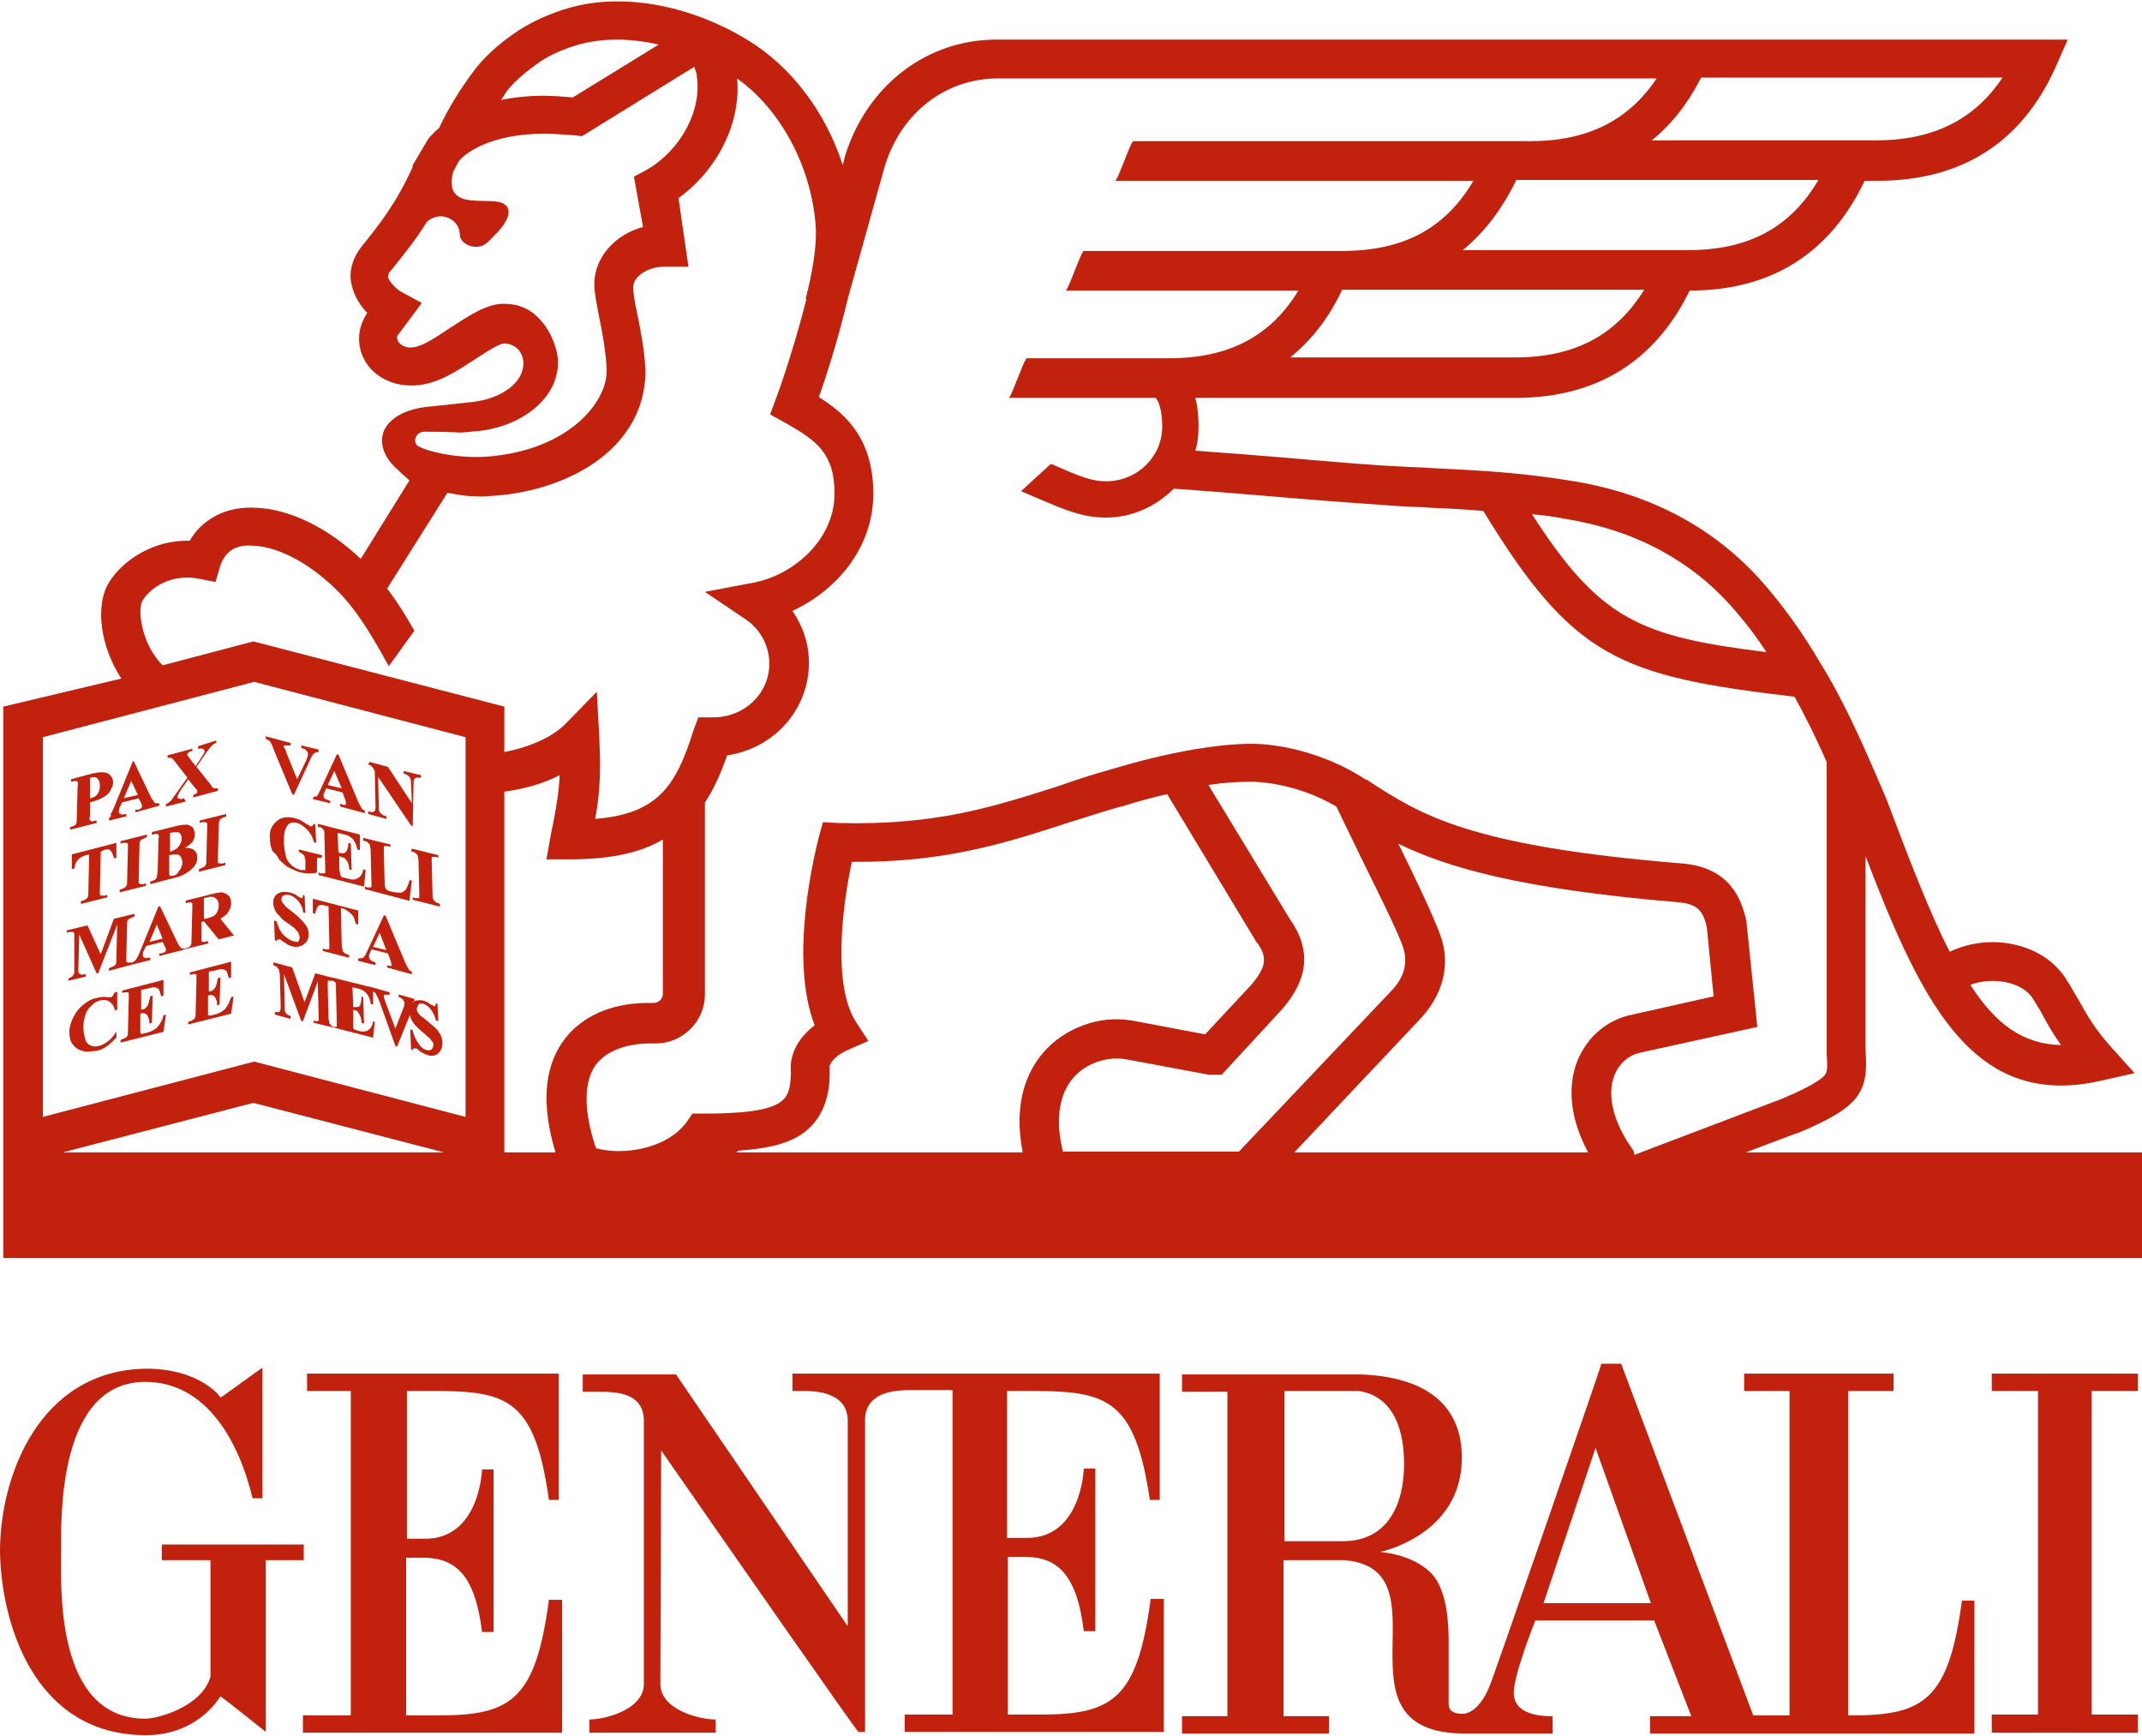 <?xml version="1.0" encoding="utf-8"?>
<!-- Generator: Adobe Illustrator 27.7.0, SVG Export Plug-In . SVG Version: 6.00 Build 0)  -->
<svg version="1.1" id="Ebene_1" xmlns="http://www.w3.org/2000/svg" xmlns:xlink="http://www.w3.org/1999/xlink" x="0px" y="0px"
	 viewBox="0 0 259.5 210.3" style="enable-background:new 0 0 259.5 210.3;" xml:space="preserve">
<style type="text/css">
	.st0{fill:#C1210D;}
</style>
<g>
	<g>
		<g>
			<g>
				<path class="st0" d="M49.3,186.4l0-17.9c11.2,0,15.3-0.6,17.2,13.2h1.2v-15.3l-30.5,0v2.1h5.3v39.3h-5.8v2.1h31.4v-16.1h-1.6
					c-1.6,12.1-4.6,14-13.3,14h-4v-19.1c0.1,0,1.5,0,2.3,0c3.9,0.1,6.1,2.4,6.9,9h1.4l0-19.7c0,0-1.4,0-1.4,0c0,0.1-0.3,8.5-7,8.4
					H49.3z"/>
				<path class="st0" d="M36.8,187.1H19.6v1.9h5.9v14.1c-1,3.6-6.3,5.1-7.9,5.1c-11,0-10.2-16.1-10.2-20.4c0-3.9-0.4-20.4,10.2-20.4
					c7.5,0,11.4,7.4,13,14.1h1.2c0-2.8,0-15.8,0-15.8c0-0.1-5.1,3.7-5.1,3.6c0.1,0-2.4-3.5-9-3.5C4.7,166,0,178.9,0,187.9
					c0.1,8.3,3.9,22.3,17.7,22.3c4.3,0,7.4-2.2,9-4.7c0-0.1,5.5,4.3,5.5,4.3v-20.8h4.6V187.1z"/>
				<path class="st0" d="M237.7,193.8c-1.6,12.1-4.6,14-13.3,14h-0.5v-39.3h5.5v-2.1h-18.1v2.1h5.5l0,0v39.3h-4.4l-16-42.6h-2.4
					c0.1,0-13.3,38.6-13.4,38.7c0-0.1-1,3.3-3.2,3.7c-2,0.1-1.9-1-1.9-1.3v-7.4c0-1.9-0.1-6.4-2.2-8.4c-2.3-2.3-6.2-2.5-6.1-2.5
					c0,0,9.9-2,9.9-11.4c0-6.6-4.6-9.8-12.2-10.1h-21.7v2.1h5.5v39.3c0,0-5.4,0-5.5,0v2.1h17.8v-2.1c-0.1,0-5.5,0-5.5,0v-18.9
					c0,0,7,0,7.4,0c12.8,1.1-2.2,21,14.6,21h10.6v-2.1c-0.6,0-4.5,0.1-4.7-2.6c-0.2-2,2.6-9,2.6-9h14.4c0,0,4.5,11.6,4.5,11.6h-5
					v2.1h39.3v-16.1H237.7z M162.7,186.7h-7.1v-18.2h9c5.3,0.8,5.5,6.9,5.5,8.9C170.1,182.1,168.2,186.7,162.7,186.7z M187,194.2
					l6.3-18.8l6.7,18.8H187z"/>
				<path class="st0" d="M122,168.5c11.2,0,15.3-0.5,17.3,13.2h1.2v-15.3H96v2.1h1.2c1.6,0,5.3,0.1,5.5,3.4h0v25.1l-20.8-30.5H70.6
					v2.1h1.9c2.2,0,5.4,0.1,5.5,3.4V204c0,3.1-4.7,4.3-6.6,4.3h0v1.6h15.3v-1.6c-2,0-6.7-1.2-6.7-4.3l0.1-28.3
					c8.2,11.8,23.8,34.2,23.9,34.1h0.8v-38c0.2-3.3,3.9-3.4,5.5-3.4h5.1v39.3h-5.8v2.1h31.4v-16.1h-1.6c-1.6,12.1-4.6,14-13.3,14h-4
					v-19.1c0.1,0,1.5,0,2.3,0c3.9,0.1,6.1,2.4,6.9,9h1.4l0-19.7c0,0-1.4,0-1.4,0c0,0.1-0.3,8.5-7,8.4H122V168.5z"/>
				<polygon class="st0" points="259,168.5 259,166.4 241.3,166.4 241.3,168.5 246.9,168.5 246.9,207.7 241.3,207.7 241.3,209.9 
					259,209.9 259,207.7 253.4,207.7 253.4,168.5 				"/>
			</g>
		</g>
		<path class="st0" d="M211.5,139.6l6.1-2.3l0.1,0c7.7-3.2,8.7-5,8.3-10.2v-23.4c6.2,16.2,11.8,27.8,23.7,27.8
			c1.5,0,3.2-0.2,4.9-0.6l4-0.9l-2.7-3c-2-2.2-3-3.9-4.1-5.9c-0.5-0.8-0.9-1.6-1.5-2.5c-2.7-4.3-9.1-5.7-14.1-3.3
			c-2.4-4.7-4.8-10.9-7.7-18.6l-0.6-1.4c-2.2-5.1-4.5-10.4-7.5-15.2c-2-3.4-4.1-6.3-6.3-8.9c-5.9-7-13.8-11.3-23.4-12.9
			c-6.7-1.1-11.4-1.3-17.3-1.6c-1.2-0.1-2.5-0.1-3.9-0.2c-2.7-0.1-8.6-0.6-14.3-1.1c-3.7-0.3-7.5-0.6-10.4-0.8
			c0.3-0.9,0.4-1.9,0.4-2.9c0-1.3-0.1-2.5-0.4-3.5h38.8c9.8,0,16.9-4.4,21.1-13c9.9,0,17-4.5,21.2-13.3h1.6
			c10.1,0,17.4-4.6,21.5-13.7l1.5-3.4H120.7c-8.4,0-15.6,5.5-18.3,14l-0.3,1.2c-2.1-6.5-6.3-12-11.6-15.2
			c-7.1-4.3-15.3-5.7-21.7-3.8c-2.1,0.6-4.3,1.6-6,2.7c-1.5,1-3.6,2.6-5.1,4.5c-1.7,2.2-3.4,4.9-4.5,7.3l0,0
			c-0.7,0.6-1.3,1.2-1.6,1.8L50,20L50,20.2c-1.9,4.3-4.2,7.2-5.9,9.3c-1.7,2-1.8,3.8-1.5,5c0.3,1.4,1.1,2.6,1.9,3.4l-0.2,0.3
			c-0.5,0.9-0.8,1.8-0.8,2.8c0,3.3,2.8,5.7,6.3,5.7c2.6,0,4.7-1.2,7-2.7c1-0.6,3.5-2.4,4.3-2.4c0.5,0,0.7,0.1,1.1,0.3
			c0.7,0.3,1.2,1.2,1.2,2c0.1,2.4-2.6,4.4-6.2,4.8l-4.6,0.5c-5.2,0.3-6.1,2.9-6.2,3.3c-0.5,1.9,0.7,3.5,1.9,4.5l0.4,0.4
			c0.5,0.4,0.9,0.8,0.9,0.8l-5.9,9.5c-4-3.8-8.7-6.1-12.9-6.2c-2.6-0.1-4.8,0.7-6.5,2.3c-0.5,0.5-1,1.1-1.3,1.7
			c-4.4-0.1-8,2.3-9.7,4.9c-1.9,2.9-1.1,8,1.4,11.8L0.4,85.6l0,66.8h259.1v-12.8H211.5z M246.3,121c0.5,0.8,1,1.6,1.4,2.4
			c0.6,1.1,1.2,2.1,2,3.2c-4.6-0.1-7.9-2.5-11-7.3C241.4,118.3,245,118.9,246.3,121z M189.9,62.9c8.4,1.4,15.4,5.2,20.5,11.3
			c1.3,1.5,2.5,3.1,3.6,4.8c-15.2-1.9-20.1-3.8-28.4-16.7C187,62.4,188.4,62.6,189.9,62.9z M183.5,43.3h-27.2
			c2.6-2.1,4.7-4.8,6.3-8.2h36.6C195.7,40.7,190.7,43.3,183.5,43.3z M204.5,30.3h-27.3c2.6-2.1,4.8-5,6.5-8.5h36.6
			C216.9,27.6,211.8,30.3,204.5,30.3z M206.1,9.4h36.5c-3.4,5.1-8.4,7.6-15.3,7.6h-27.2C202.5,15.1,204.5,12.5,206.1,9.4z
			 M61.5,10.9c0.9-1.1,2.3-2.3,3.9-3.4c1.3-0.9,3-1.6,4.7-2.1c2.9-0.8,6.2-0.8,9.7,0l-10.4,6.4c-1.2-0.1-2.4-0.2-3.5-0.2
			c-1.9,0-3.7,0.2-5.2,0.5C61,11.7,61.2,11.3,61.5,10.9z M50.3,53.2c0.1-0.4,0.4-1,1.4-0.9c0.1,0,0.3,0,0.4,0l0.2,0
			c0.1,0,1.5,0,3.6,0.1l2.2-0.2c5.1-0.6,9.5-3.9,9.5-8.3c0-1.5-0.8-3.7-2.1-5.1c-1.2-1.4-2.7-2-4.5-2c-2.1,0-4.3,1.5-6.9,3.2
			c-1.8,1.2-3.2,2.1-4.4,2.1c-0.9,0-1.6-0.6-1.6-1.2c0-0.1,0-0.2,0.1-0.3l2.9-3.9l-2.4-1.3c-0.6-0.3-1.5-1.2-1.7-1.8
			c0-0.3,0.1-0.6,0.5-1c1.2-1.5,2.7-3.3,4.2-5.7c0.4-0.4,1-0.7,1.8-0.7c1.2,0.1,2.2,1,2.2,2.2c0,0.8,0.9,1.5,2,1.5
			c1.1,0,1.6-0.8,2.3-1.5c0,0,2.6-2.4,1.2-3.6c-1.5-1.3-7.6,1.2-6.3-4l0.7-1.3c0.7-0.9,3.8-3.3,10.3-3.3c1.2,0,2.5,0.1,3.8,0.2
			l0.8,0.1l13.6-8.4c0.2,0.5,0.3,0.9,0.3,0.9c0,0,0,0,0,0l0,0.1c0.7,4.2-1.9,9.1-6.1,11.5l-1.5,0.8l1.1,6.1
			c-3.4,0.9-5.9,3.7-5.9,6.9c0,1.1,0.3,2.5,0.6,4.1c0.4,1.9,0.8,4.1,0.9,6.3l0,0c0.1,3.9-4.6,9.7-14.3,10.5
			c-3.7,0.3-7.4-0.6-8.4-1.2C50.6,54.1,50.2,53.7,50.3,53.2z M17.3,72.7c1.1-1.7,3.6-3.2,6.8-2.6l2,0.4l0.6-2
			c0.2-0.6,0.5-1.1,0.9-1.5c0.7-0.7,1.7-1,3-0.9c3.3,0.1,7.4,2.4,10.8,6c2.4,2.6,4.2,5.9,5.7,8.6l3.1-4.3c-1.1-1.9-1.8-3.1-3.3-5.1
			l7.3-11.6c1.2,0.2,2.1,0.4,3,0.4c0.4,0,1.3,0.1,1.9,0c9.3-0.4,18.9-5.5,19.1-14.9l0-0.2c-0.1-2.6-0.6-5-1-7
			c-0.3-1.3-0.5-2.6-0.5-3.2c0-1.2,1.6-2.5,3.9-2.5h2.8L82.2,24c4.7-3.4,7.6-9.1,7.1-14.5c5.2,3.7,8.9,10.5,9.5,17.6
			c0.2,2-0.2,4.9-0.9,7.9l-0.3,1.2l0.1,0c-1.2,4.8-2.8,9.7-3.7,12.1l-0.7,1.9l1.8,1c3.7,2.1,6,3.6,6,8.6c0,5.6-5,9.9-9.9,10.8
			l-5.8,1.1l4.9,3.3c1.8,1.2,2.9,3.2,2.9,5.4c0,3.6-3,6.5-6.8,6.5h-1.8L84,88.5c-2.1,6.8-4.4,10.1-11.9,10.7c0.4-2.1,0.6-4.1,0.6-7
			c0-0.6-0.1-2.4-0.1-3l-0.3-5.4l-3.8,3.9c-1.6,1.6-4.3,2.8-7.4,3.4v-5.5l-30.4-7.9l-11,2.9C17.1,78,16.6,73.7,17.3,72.7z
			 M7.6,139.6l23.1-6l23.1,6H7.6z M56.4,135.3l-25.6-6.7l-25.6,6.7v-46l25.6-6.7l25.6,6.7V135.3z M68.1,126.3
			c-2.2,3.2-2.5,7.7-0.8,13.3h-6.2V95.9c2.2-0.3,4.6-0.9,6.7-2c-0.1,2.2-0.4,3.8-0.8,5.9c-0.1,0.5-0.2,0.9-0.3,1.5l-0.5,2.8h2.8
			c5,0,8.6-0.8,11.3-2.4v18.7c0,0.6-0.5,1.1-1.1,1.1h-0.8C74,121.5,70.2,123.2,68.1,126.3z M126.4,127.5c-1.9,2.2-3.7,6-2.5,12.1
			H89.2l0.2-0.2c4.1-0.3,7-1,8.9-3c2.1-2.2,2.3-5.2,2.2-7.3c0.1-0.2,0.4-1.1,2.2-1.9l2.5-1.1l-1.5-2.3c-2.9-4.5-1.6-14.3-0.5-19.4
			c11.4,0.1,18.7-2.3,26.4-4.8c2-0.6,4-1.3,6.2-1.9l0.1,0c0,0,2.4-0.8,5.5-1.5l10.8,17.9l0.1,0.1c1.3,1.8,1.1,3-0.8,5.2l-5.5,5.9
			l-9-1.7l-0.1,0C133.2,123,129,124.5,126.4,127.5z M128.8,139.6c-1-3.9-0.5-7,1.2-9c1.7-2,4.4-2.6,6.3-2.3l10.2,1.9l0.2,0h1.3
			l7.1-7.7l0.1-0.1c2.1-2.4,4.5-6.2,1.1-11l-9.9-16.3c1.8-0.3,3.6-0.4,5.2-0.4c0,0,5-0.1,10.3,3c0.7,1.5,1.7,3.5,2.8,5.8
			c2,4.1,4.6,9.2,5.3,11.3c0.6,1.9,0.1,3.7-1.6,5.4l-18.3,19.3H128.8z M192.4,139.6h-35.6l15.1-16c2.9-3,3.9-6.7,2.6-10.3
			c-0.8-2.2-2.9-6.7-5.1-11.1c5.9,2.9,14.9,5.5,33.9,7.1c2.4,0.2,3.1,1.1,3.5,3.2l0.8,8.2l-9.8,2.2c-3.1,0.6-5.5,2.7-6.7,5.6
			C189.8,131.8,190.3,135.7,192.4,139.6z M197.9,139.4c-2.4-3.3-3.3-6.7-2.3-9.2c0.6-1.4,1.7-2.4,3.2-2.7l14.1-3.1l-1.3-12.5l0-0.2
			c-0.6-2.8-2-6.6-7.8-7.1c-25.8-2.1-31.7-5.9-38-10l0,0c0-0.1,0-0.1-0.1-0.1l-0.1,0l-0.2-0.1c-6.8-4.4-13.5-4.3-13.7-4.3
			c-7.2,0-16.4,2.9-17.1,3.1c-2.2,0.6-4.3,1.3-6.3,2c-8.1,2.6-15,4.8-26.7,4.5l-1.9-0.1l-0.5,1.8c-0.4,1.6-3.7,14.6-0.5,22.8
			c-2.9,2.2-2.9,4.7-2.9,5c0.1,2.7-0.4,3.5-0.9,4c-1.4,1.5-5.8,1.7-9.8,1.7h-1.2l-0.7,1c-2.4,3.3-7.7,4.1-11,3.2
			c-1.5-4.5-1.5-7.9-0.1-10c1.7-2.4,5.2-2.7,6.6-2.7h0.8c3.2,0,5.9-2.7,5.9-5.9V97.2c1.1-1.6,1.9-3.5,2.7-5.7
			c5.6-0.8,9.9-5.5,9.9-11.2c0-2.3-0.7-4.4-2-6.3c5.2-2.4,9.8-7.5,9.8-14.2c0-6.7-3.4-9.7-6.6-11.7c0.9-2.5,2.4-7.2,3.5-11.9
			l4.5-16.1c2-6.5,7.4-10.6,13.7-10.6h79.8c-3.4,5.1-8.4,7.6-15.3,7.6h-45.6v0c-0.8,0-1.7,0-2.5,0c-0.2,0-1,2.2-1.1,2.4
			c-0.1,0.2-0.9,2.4-1.1,2.4c1.6,0,3.1,0,4.7,0v0h38.7c-3.4,5.8-8.5,8.5-15.9,8.5h-28.5v0c-0.9,0-1.9,0-2.8,0c-0.2,0-1,2.2-1.1,2.4
			c-0.1,0.2-0.9,2.4-1.1,2.4c1.7,0,3.3,0,5,0v0h23.2c-3.4,5.6-8.5,8.2-15.7,8.2h-14.7v0c-0.8,0-1.6,0-2.5,0c-0.2,0-1,2.2-1.1,2.4
			c-0.1,0.2-0.9,2.4-1.1,2.4c1.6,0,3.1,0,4.7,0v0h13.1c0,0,0.8,0.7,0.8,3.5c0,3.6-3,6.6-6.8,6.6c-1.7,0-3-0.5-6.4-2l-0.3-0.1
			l-3.6,3.3l2.1,0.9c3.5,1.5,5.5,2.3,8.2,2.3c3.2,0,6.1-1.4,8.2-3.5c3,0.2,7.9,0.6,12.7,1c5.7,0.5,11.6,0.9,14.4,1.1
			c1.4,0.1,2.7,0.1,3.9,0.2c2.3,0.1,4.4,0.2,6.5,0.4c10.9,17.8,16.4,20,37.7,22.5c1.4,2.5,2.7,5.2,3.9,7.9v35.1l0,0.2
			c0.1,1.7,0.1,2.2-0.2,2.6c-0.7,0.9-3.3,2.1-5.2,2.9l-17.9,6.8L197.9,139.4z"/>
	</g>
	<g>
		<path class="st0" d="M11.7,99.7l0-0.3l-0.1,0c-0.3,0.1-0.4,0.1-0.5,0.1c-0.1,0-0.1-0.1-0.2-0.1c0,0-0.1-0.2,0-0.6l0-1.6
			c0.6-0.2,1.1-0.3,1.4-0.5c0.4-0.2,0.8-0.5,1-0.8c0.2-0.4,0.4-0.7,0.4-1.1c0-0.5-0.2-0.8-0.6-1.1c-0.4-0.2-1-0.2-1.9,0l-2.6,0.7
			l0,0l0,0.3l0.1,0c0.3-0.1,0.4-0.1,0.5-0.1c0.1,0,0.1,0.1,0.2,0.1c0,0,0.1,0.2,0,0.6l-0.1,3.9c0,0.4,0,0.5-0.1,0.6
			c0,0.1-0.1,0.2-0.2,0.2c-0.1,0.1-0.3,0.1-0.5,0.2l0,0l0,0.3L11.7,99.7L11.7,99.7z M10.9,96.7l0-2.5l0.1,0c0.4-0.1,0.6-0.1,0.8,0.1
			c0.2,0.2,0.3,0.4,0.3,0.9c0,0.4-0.1,0.8-0.3,1c-0.2,0.3-0.5,0.4-0.8,0.5C11,96.7,11,96.7,10.9,96.7z"/>
		<path class="st0" d="M13.2,99.1L13.2,99.1l0,0.3l2.1-0.5l0-0.3l-0.1,0c-0.3,0.1-0.5,0.1-0.6,0c-0.1,0-0.2-0.1-0.2-0.3
			c0-0.1,0-0.3,0.1-0.5l0.3-0.6l2-0.5l0.3,0.6c0.1,0.2,0.1,0.3,0.1,0.3c0,0,0,0.1,0,0.1c0,0.1,0,0.1-0.1,0.2
			c-0.1,0.1-0.2,0.2-0.5,0.2l-0.2,0l0,0.3l2.9-0.8l0,0l0-0.3l-0.1,0c-0.2,0-0.3,0-0.4,0c-0.1-0.1-0.2-0.2-0.5-0.7l-2.1-4.4l0,0
			l-0.1,0l-2.2,5.4c-0.2,0.5-0.4,0.9-0.5,1C13.5,98.9,13.4,99,13.2,99.1z M15,96.7l0.9-2.1l0.8,1.7L15,96.7z"/>
		<path class="st0" d="M22.3,96.7L22.3,96.7c-0.2,0.1-0.4,0.1-0.4,0.1l0,0h0c-0.1,0-0.2,0-0.3-0.1c-0.1,0-0.1-0.1-0.1-0.2
			c0-0.1,0.1-0.3,0.4-0.8l0.9-1.3l0.8,1c0.2,0.2,0.3,0.3,0.3,0.4c0,0,0,0.1,0,0.1c0,0.1,0,0.1-0.1,0.2c0,0-0.1,0.1-0.4,0.2l0,0
			l0,0.3l3-0.8l0,0l0-0.3l-0.1,0c-0.1,0-0.3,0-0.4,0c-0.1,0-0.2-0.2-0.5-0.6l-1.6-2l1.1-1.6c0.3-0.4,0.5-0.7,0.6-0.8
			c0.1-0.1,0.2-0.2,0.3-0.3c0.1-0.1,0.2-0.1,0.4-0.2l0,0l0-0.3L24,90.4v0.3l0.1,0c0.2,0,0.3-0.1,0.4,0c0.1,0,0.1,0,0.2,0.1
			c0,0,0.1,0.1,0.1,0.2c0,0.1-0.1,0.3-0.5,0.9l-0.6,0.9l-0.7-0.9l-0.3-0.4c0,0,0-0.1,0-0.1c0-0.1,0-0.1,0.1-0.2
			c0.1-0.1,0.2-0.1,0.3-0.2l0.2,0l0-0.3l-3,0.8l0,0l0,0.3l0.1,0c0.1,0,0.2,0,0.3,0c0.1,0,0.1,0.1,0.2,0.1c0,0,0.1,0.1,0.4,0.5
			l1.4,1.8l-1.2,1.7c-0.4,0.5-0.6,0.9-0.8,1.1c-0.1,0.1-0.3,0.3-0.6,0.4l0,0l0,0.3l2.4-0.6L22.3,96.7z"/>
		<path class="st0" d="M12.5,103c0.3-0.1,0.5-0.1,0.6-0.1c0.2,0,0.3,0.1,0.4,0.3c0.1,0.1,0.2,0.4,0.3,0.7l0,0.1l0.3-0.1l0-1.8
			l-5.4,1.4l0,0l0,1.8l0.3-0.1l0,0c0.1-0.5,0.2-0.8,0.5-1.1c0.2-0.2,0.5-0.4,0.9-0.5l0.4-0.1l-0.1,4.6c0,0.4,0,0.5-0.1,0.6
			c0,0.1-0.1,0.2-0.2,0.2c-0.1,0.1-0.2,0.2-0.4,0.2l-0.2,0.1l0,0.3l3.2-0.8l0,0l0-0.3l-0.3,0.1c-0.2,0-0.3,0-0.4,0
			c-0.1,0-0.1-0.1-0.2-0.1c0,0,0-0.2,0-0.6l0.1-4.6L12.5,103z"/>
		<path class="st0" d="M17,101.9c0-0.1,0.1-0.2,0.2-0.2c0.1-0.1,0.2-0.1,0.4-0.2l0.2-0.1l0-0.3l-3.2,0.8l0,0l0,0.3l0.3-0.1
			c0.2,0,0.3,0,0.4,0c0.1,0,0.1,0.1,0.2,0.1c0,0,0,0.2,0,0.5l-0.1,4c0,0.4,0,0.5-0.1,0.6c0,0.1-0.1,0.2-0.2,0.2
			c-0.1,0.1-0.2,0.2-0.4,0.2l-0.2,0.1l0,0.3l3.2-0.8l0,0l0-0.3l-0.3,0.1c-0.2,0-0.3,0-0.4,0c-0.1,0-0.1-0.1-0.2-0.1c0,0,0-0.2,0-0.5
			l0.1-4C16.9,102.1,16.9,101.9,17,101.9z"/>
		<path class="st0" d="M18.9,106.4c0,0.1-0.1,0.2-0.2,0.2c-0.1,0.1-0.3,0.1-0.5,0.2l0,0l0,0.3l3.1-0.8c0.8-0.2,1.5-0.6,2-1.1
			c0.4-0.4,0.6-0.8,0.6-1.3c0-0.5-0.2-0.8-0.5-1c-0.2-0.1-0.5-0.2-1-0.2c0.4-0.2,0.7-0.5,0.9-0.7c0.2-0.3,0.3-0.6,0.3-0.9
			c0-0.3-0.1-0.5-0.2-0.8c-0.2-0.2-0.4-0.3-0.7-0.4c-0.3,0-0.8,0-1.5,0.2l-2.8,0.7l0,0l0,0.3l0.1,0c0.3-0.1,0.4-0.1,0.5-0.1
			c0.1,0,0.1,0.1,0.2,0.1c0,0,0.1,0.2,0,0.6l-0.1,3.9C19,106.2,19,106.4,18.9,106.4z M20.5,103.6c0.4-0.1,0.7-0.1,0.9-0.1
			c0.2,0,0.4,0.1,0.5,0.3c0.1,0.2,0.2,0.4,0.2,0.7c0,0.2-0.1,0.5-0.2,0.7c-0.1,0.2-0.3,0.4-0.4,0.6c-0.2,0.2-0.4,0.3-0.6,0.3
			c-0.1,0-0.2,0-0.3,0c-0.1-0.1-0.1-0.1-0.1-0.3L20.5,103.6z M21.8,102.3c-0.1,0.2-0.3,0.4-0.4,0.5c-0.2,0.1-0.5,0.3-0.8,0.4l0-2.3
			c0.4-0.1,0.7-0.1,0.9-0.1c0.2,0,0.3,0.1,0.4,0.3c0.1,0.1,0.1,0.3,0.1,0.6C22,101.9,21.9,102.1,21.8,102.3z"/>
		<path class="st0" d="M26.6,99.4c0-0.1,0.1-0.2,0.2-0.2c0.1-0.1,0.2-0.2,0.4-0.2l0.2-0.1l0-0.3l-3.2,0.8l0,0l0,0.3l0.3-0.1
			c0.2,0,0.3,0,0.4,0c0.1,0,0.1,0.1,0.2,0.1c0,0,0,0.2,0,0.5l-0.1,4c0,0.4,0,0.5-0.1,0.6c0,0.1-0.1,0.2-0.2,0.2
			c-0.1,0.1-0.2,0.1-0.4,0.2l-0.2,0.1l0,0.3l3.2-0.8l0,0l0-0.3l-0.3,0.1c-0.2,0-0.3,0-0.4,0c-0.1,0-0.1-0.1-0.2-0.1c0,0,0-0.2,0-0.5
			l0.1-4C26.5,99.6,26.6,99.5,26.6,99.4z"/>
		<path class="st0" d="M28.8,113.3c-0.1,0-0.3,0-0.4,0c0,0-0.2-0.1-0.4-0.4l-1.3-1.6c0.3-0.2,0.6-0.4,0.8-0.6
			c0.3-0.4,0.5-0.8,0.5-1.3c0-0.4-0.1-0.7-0.3-0.9c-0.2-0.2-0.5-0.3-0.8-0.4c-0.3,0-0.9,0.1-1.6,0.3l-2.8,0.7l0,0l0,0.3l0.1,0
			c0.3-0.1,0.4-0.1,0.5-0.1c0.1,0,0.1,0.1,0.2,0.1c0,0,0,0.2,0,0.6l-0.1,3.9c0,0.4,0,0.5-0.1,0.6c0,0.1-0.1,0.2-0.2,0.2
			c-0.1,0.1-0.2,0.1-0.5,0.2c-0.2,0-0.3,0-0.4,0c-0.1-0.1-0.3-0.3-0.5-0.7l-2.1-4.4l0,0l-0.2,0l-2.2,5.4c-0.2,0.5-0.4,0.9-0.5,1
			c-0.1,0.2-0.3,0.3-0.5,0.4l-0.1,0c-0.2,0-0.3,0-0.4,0c-0.1,0-0.1-0.1-0.2-0.1c0,0,0-0.2,0-0.5l0.1-4c0-0.4,0-0.5,0.1-0.5
			c0-0.1,0.1-0.2,0.2-0.2c0.1-0.1,0.2-0.1,0.4-0.2l0.2-0.1l0-0.3l-2.5,0.6l0,0l-1.6,4.3l-1.6-3.5l-2.5,0.6l0,0l0,0.3l0.3-0.1
			c0.1,0,0.3,0,0.4,0c0.1,0,0.1,0.1,0.2,0.1c0,0,0,0.1,0,0.5L9,117.4c0,0.3,0,0.4,0,0.4c0,0.1-0.1,0.3-0.1,0.3
			c-0.1,0.1-0.1,0.2-0.2,0.2c-0.1,0.1-0.2,0.1-0.3,0.2l-0.1,0l0,0.3l2.1-0.5l0,0l0-0.3l-0.1,0c-0.3,0.1-0.4,0.1-0.6,0
			c-0.1-0.1-0.2-0.1-0.2-0.3c0,0,0-0.2,0-0.5l0.1-4l2.1,4.7l0,0l0.2,0l2.3-5.9l-0.1,4.2c0,0.4,0,0.5-0.1,0.6c0,0.1-0.1,0.2-0.2,0.2
			c-0.1,0.1-0.2,0.1-0.4,0.2l-0.2,0.1l0,0.3l3-0.8v0l2-0.5l0,0l0-0.3l-0.1,0c-0.3,0.1-0.5,0.1-0.6,0c-0.1,0-0.2-0.1-0.2-0.3
			c0-0.1,0-0.3,0.1-0.5l0.3-0.6l2-0.5l0.3,0.6c0.1,0.2,0.1,0.3,0.1,0.3c0,0,0,0.1,0,0.1c0,0.1,0,0.1-0.1,0.2
			c-0.1,0.1-0.2,0.1-0.5,0.2l-0.2,0l0,0.3l2.8-0.7l0,0l0.2-0.1l0,0l0,0l2.9-0.7l0,0l0-0.3l-0.1,0c-0.2,0.1-0.3,0.1-0.4,0.1
			c0,0-0.1,0-0.1,0c-0.1,0-0.1-0.1-0.2-0.1c0,0,0-0.2,0-0.6l0-1.7l0.3-0.1l1.8,2.2l0,0l1.9-0.5l0,0L28.8,113.3L28.8,113.3z
			 M26.5,109.7c0,0.3-0.1,0.6-0.2,0.8c-0.1,0.2-0.3,0.4-0.5,0.5c-0.2,0.1-0.5,0.2-0.9,0.3l-0.2,0l0-2.5l0.4-0.1
			c0.4-0.1,0.8-0.1,1,0.1C26.4,109,26.5,109.3,26.5,109.7z M19.7,113.7l-1.6,0.4l0.9-2.1"/>
		<path class="st0" d="M13.8,120.3c0,0.1-0.1,0.3-0.1,0.3c-0.1,0.1-0.1,0.1-0.2,0.2c0,0-0.2,0-0.5,0c-0.5-0.1-0.9,0-1.3,0.1
			c-0.6,0.1-1.1,0.4-1.6,0.8c-0.5,0.4-0.9,0.9-1.2,1.5c-0.3,0.6-0.5,1.2-0.5,1.8c0,0.6,0.1,1.1,0.4,1.5c0.3,0.4,0.7,0.7,1.2,0.8
			c0.2,0.1,0.5,0.1,0.7,0.1c0.3,0,0.6-0.1,1-0.1c0.5-0.1,0.9-0.3,1.3-0.6c0.4-0.3,0.7-0.6,1.1-1l0,0l0-0.7l-0.1,0.1
			c-0.3,0.5-0.7,0.9-1,1.1c-0.3,0.2-0.6,0.4-1,0.5c-0.4,0.1-0.8,0.1-1.1-0.1c-0.3-0.1-0.5-0.4-0.6-0.8c-0.1-0.4-0.2-0.9-0.2-1.4
			c0-0.5,0.1-1.1,0.3-1.6c0.1-0.4,0.4-0.7,0.7-1c0.3-0.3,0.6-0.5,1-0.6c0.4-0.1,0.8-0.1,1.1,0.1c0.3,0.2,0.6,0.5,0.7,1l0,0.1
			l0.3-0.1l0-2.2L13.8,120.3L13.8,120.3z"/>
		<path class="st0" d="M19.8,123c-0.1,0.6-0.4,1-0.7,1.4c-0.3,0.3-0.8,0.6-1.3,0.7l-0.4,0.1c-0.1,0-0.3,0.1-0.3,0
			c-0.1,0-0.1-0.1-0.1-0.1c0,0,0-0.2,0-0.6l0-1.7c0.2-0.1,0.4-0.1,0.6,0c0.1,0,0.2,0.1,0.3,0.3c0.1,0.2,0.2,0.4,0.2,0.8l0,0.1
			l0.3-0.1l0.1-3.3l-0.3,0.1l0,0c-0.1,0.5-0.2,0.9-0.3,1.1c-0.2,0.3-0.4,0.5-0.8,0.5l0,0l0-2.4l0.6-0.1c0.4-0.1,0.7-0.2,0.9-0.2
			c0.3,0,0.5,0.1,0.6,0.2c0.1,0.1,0.2,0.4,0.3,0.8l0,0.1l0.3-0.1l0-1.9l-5,1.3l0,0l0,0.3l0.3-0.1c0.2,0,0.3,0,0.4,0
			c0.1,0,0.1,0.1,0.1,0.2c0,0,0,0.1,0,0.5l-0.1,4c0,0.4,0,0.5-0.1,0.6c0,0.1-0.1,0.2-0.2,0.2c-0.1,0.1-0.2,0.1-0.4,0.2l-0.2,0.1
			l0,0.3l5.2-1.3l0,0l0.3-2.1L19.8,123L19.8,123z"/>
		<path class="st0" d="M28,120.8c-0.2,0.6-0.4,1-0.7,1.4c-0.3,0.3-0.8,0.6-1.3,0.7l-0.4,0.1c-0.2,0-0.3,0.1-0.3,0
			c-0.1,0-0.1-0.1-0.1-0.1c0,0,0-0.2,0-0.6l0-1.7c0.3-0.1,0.4-0.1,0.6,0c0.1,0,0.2,0.1,0.3,0.3c0.1,0.2,0.2,0.4,0.2,0.8l0,0.1
			l0.3-0.1l0.1-3.3l-0.3,0.1l0,0c-0.1,0.5-0.2,0.9-0.3,1.1c-0.2,0.3-0.4,0.5-0.8,0.5l0,0l0-2.4l0.6-0.1c0.4-0.1,0.7-0.2,0.9-0.2
			c0.3,0,0.5,0.1,0.6,0.2c0.1,0.1,0.2,0.4,0.3,0.8l0,0.1l0.3-0.1l0-1.9l-5,1.3l0,0l0,0.3l0.3-0.1c0.2,0,0.3,0,0.4,0
			c0.1,0,0.1,0.1,0.1,0.2c0,0,0,0.1,0,0.5l-0.1,4c0,0.4,0,0.5-0.1,0.6c0,0.1-0.1,0.2-0.2,0.2c-0.1,0.1-0.2,0.2-0.4,0.2l-0.2,0.1
			l0,0.3l5.2-1.3l0,0l0.3-2.1L28,120.8L28,120.8z"/>
	</g>
	<g>
		<path class="st0" d="M35.4,96.2l0.2,0.1l1.9-4.1c0.2-0.5,0.4-0.8,0.5-0.9c0.2-0.1,0.3-0.2,0.5-0.2l0.1,0l0-0.3l-2.1-0.5l0,0.3l0,0
			c0.2,0.1,0.4,0.1,0.5,0.2c0.1,0.1,0.1,0.1,0.2,0.2c0,0.1,0.1,0.1,0.1,0.2c0,0.1,0,0.2,0,0.3c0,0.1-0.1,0.3-0.2,0.6l-1.1,2.3
			l-1.3-3.2c-0.1-0.4-0.2-0.6-0.3-0.6c0-0.1,0-0.1,0-0.2c0-0.1,0-0.1,0.1-0.1c0.1,0,0.2,0,0.5,0l0.2,0l0-0.3l-3-0.8l0,0.3l0,0
			c0.2,0.1,0.4,0.2,0.5,0.3c0.1,0.1,0.3,0.5,0.5,1.1L35.4,96.2z"/>
		<path class="st0" d="M38,96.5L38,96.5l-0.1,0.3l2.1,0.5l0-0.3l0,0c-0.4-0.1-0.5-0.2-0.6-0.2c-0.1-0.1-0.2-0.2-0.2-0.4
			c0-0.1,0-0.3,0.1-0.4l0.2-0.5l2,0.5l0.3,0.8c0.1,0.3,0.1,0.3,0.1,0.4c0,0.1,0,0.1,0,0.2c0,0.1,0,0.1-0.1,0.1c0,0-0.1,0-0.1,0
			c-0.1,0-0.2,0-0.3-0.1l-0.2,0l0,0.3l3,0.8l0-0.3l0,0c-0.2-0.1-0.3-0.1-0.4-0.3c-0.1-0.2-0.3-0.5-0.5-1l-2.3-5.5l0,0l-0.2,0l-2,4.3
			c-0.2,0.4-0.3,0.7-0.5,0.8C38.4,96.5,38.2,96.5,38,96.5z M39.7,95.1l0.8-1.7l0.9,2.1L39.7,95.1z"/>
		<path class="st0" d="M44.6,92.6c0.2,0.1,0.3,0.1,0.4,0.2c0.1,0.1,0.2,0.2,0.3,0.4l0.1,0.2l0.1,4.3c0,0.3,0,0.5-0.2,0.6
			c-0.1,0.1-0.3,0.1-0.6,0l-0.1,0l0,0.3l2.2,0.6l0-0.3l-0.2-0.1c-0.2,0-0.4-0.2-0.5-0.3c-0.2-0.2-0.2-0.4-0.2-0.7l-0.1-3.7l4,5.9
			l0,0l0.2,0.1L50.1,95c0-0.3,0-0.5,0.1-0.6c0-0.1,0.1-0.1,0.2-0.2c0.1,0,0.2,0,0.5,0l0.1,0l0-0.3l-2.1-0.5l0,0.3l0,0
			c0.3,0.1,0.5,0.2,0.7,0.4c0.1,0.1,0.2,0.4,0.2,0.8l0.1,2.4l-2.9-4.4l0,0l-2.2-0.6L44.6,92.6L44.6,92.6z"/>
		<path class="st0" d="M33.8,104.1c0.3,0.3,0.6,0.6,1,0.9c0.4,0.2,0.8,0.4,1.3,0.6c0.4,0.1,0.8,0.2,1.2,0.2c0,0,0.1,0,0.1,0
			c0.3,0,0.7,0,1-0.1l0,0l0-1.3c0-0.3,0-0.4,0-0.4c0-0.1,0.1-0.1,0.1-0.1c0.1,0,0.2,0,0.4,0l0.1,0l0-0.3l-2.8-0.7l0,0.3l0.2,0.1
			c0.1,0,0.2,0.1,0.3,0.2c0.1,0.1,0.1,0.1,0.2,0.2c0,0.1,0,0.2,0.1,0.5l0,1.2c-0.1,0-0.3,0-0.4,0c-0.1,0-0.3,0-0.4-0.1
			c-0.4-0.1-0.7-0.3-1-0.6c-0.3-0.3-0.5-0.6-0.6-1.1c-0.1-0.5-0.2-1-0.2-1.6c0-0.5,0-0.9,0.1-1.3c0.1-0.4,0.3-0.7,0.5-0.9
			c0.3-0.2,0.6-0.2,1-0.1c0.4,0.1,0.8,0.4,1.2,0.8c0.4,0.4,0.7,0.9,0.8,1.5l0,0l0.3,0.1l-0.1-2.2v0l-0.2-0.1l0,0
			c-0.1,0.2-0.1,0.2-0.2,0.3c0,0-0.1,0-0.2,0c0,0-0.1-0.1-0.5-0.3c-0.3-0.2-0.5-0.3-0.6-0.4c-0.2-0.1-0.5-0.2-0.8-0.3
			c-0.9-0.2-1.7-0.1-2.2,0.4c-0.6,0.5-0.9,1.2-0.8,2.1c0,0.5,0.1,1,0.3,1.5C33.4,103.4,33.6,103.7,33.8,104.1z"/>
		<path class="st0" d="M44.1,107.4l0.2-2l-0.3-0.1l0,0.1c-0.1,0.5-0.3,0.8-0.7,1c-0.3,0.2-0.7,0.2-1.3,0l-0.4-0.1
			c-0.2,0-0.3-0.1-0.3-0.2c-0.1-0.1-0.1-0.1-0.1-0.2c0-0.1,0-0.2-0.1-0.6l0-1.6c0.2,0.1,0.4,0.2,0.6,0.2c0.1,0.1,0.3,0.3,0.4,0.5
			c0.1,0.2,0.2,0.5,0.2,0.9l0,0l0.3,0.1l-0.1-3.2v0l-0.3-0.1l0,0.1c0,0.4-0.1,0.8-0.3,1c-0.2,0.2-0.4,0.2-0.8,0.1l-0.1,0l-0.1-2.4
			l0.5,0.1c0.4,0.1,0.8,0.2,0.9,0.3c0.3,0.2,0.5,0.3,0.6,0.6c0.2,0.2,0.3,0.6,0.4,1l0,0l0.3,0.1l0-1.9l0,0l-5.1-1.3l0,0.3l0.2,0.1
			c0.2,0,0.3,0.1,0.4,0.2c0.1,0.1,0.1,0.2,0.2,0.3c0,0,0,0.2,0,0.5l0.1,4c0,0.4,0,0.5,0,0.5c0,0.1-0.1,0.1-0.1,0.1
			c-0.1,0-0.2,0-0.4,0l-0.3-0.1l0,0.3L44.1,107.4L44.1,107.4z"/>
		<path class="st0" d="M49.9,106.7l-0.3-0.1l0,0.1c-0.1,0.4-0.3,0.8-0.4,1c-0.1,0.2-0.3,0.3-0.5,0.4c-0.2,0.1-0.5,0-0.8,0l-0.5-0.1
			c-0.3-0.1-0.5-0.1-0.5-0.2c-0.1-0.1-0.2-0.1-0.2-0.2c0-0.1-0.1-0.2-0.1-0.6l-0.1-3.9c0-0.4,0-0.5,0-0.5c0-0.1,0.1-0.1,0.1-0.1
			c0.1,0,0.2,0,0.4,0l0.3,0.1l0-0.3l-3.3-0.8l0,0.3l0.2,0.1c0.2,0,0.3,0.1,0.4,0.2c0.1,0.1,0.2,0.2,0.2,0.2c0,0.1,0,0.2,0.1,0.6
			l0.1,4c0,0.4,0,0.5,0,0.5c0,0.1-0.1,0.1-0.1,0.1c-0.1,0-0.2,0-0.4,0l-0.3-0.1l0,0.3l5.3,1.4l0.1,0L49.9,106.7L49.9,106.7z"/>
		<path class="st0" d="M49.8,103.1l0.2,0.1c0.2,0,0.3,0.1,0.4,0.2c0.1,0.1,0.2,0.2,0.2,0.2c0,0.1,0,0.2,0.1,0.6l0.1,4
			c0,0.4,0,0.5,0,0.5c0,0.1-0.1,0.1-0.1,0.1c-0.1,0-0.2,0-0.4,0l-0.3-0.1l0,0.3l3.2,0.8l0.1,0l0-0.3l-0.2-0.1
			c-0.2,0-0.3-0.1-0.4-0.2c-0.1-0.1-0.2-0.2-0.2-0.2c0-0.1-0.1-0.2-0.1-0.6l-0.1-4c0-0.4,0-0.5,0-0.5c0-0.1,0.1-0.1,0.1-0.1
			c0.1,0,0.2,0,0.4,0l0.3,0.1l0-0.3l-3.2-0.8L49.8,103.1z"/>
		<path class="st0" d="M35.5,114c-0.4-0.1-0.8-0.4-1.2-0.8c-0.4-0.4-0.6-1-0.8-1.6l0,0l-0.3-0.1l0.1,2.4v0l0.2,0.1l0,0
			c0-0.1,0.1-0.2,0.2-0.2c0.1,0,0.1,0,0.2,0c0.1,0,0.2,0.1,0.3,0.2c0.3,0.2,0.5,0.3,0.6,0.4c0.2,0.1,0.4,0.2,0.5,0.2
			c0.2,0.1,0.4,0.1,0.6,0.1c0.3,0,0.6-0.1,0.9-0.3c0.4-0.3,0.6-0.7,0.6-1.2c0-0.4-0.1-0.8-0.4-1.2c-0.3-0.4-0.7-0.8-1.4-1.4
			c-0.5-0.4-0.8-0.6-1-0.8c-0.2-0.2-0.3-0.4-0.4-0.5c-0.1-0.1-0.1-0.2-0.1-0.4c0-0.2,0.1-0.3,0.2-0.4c0.2-0.1,0.4-0.1,0.7-0.1
			c0.4,0.1,0.7,0.3,1.1,0.7c0.3,0.4,0.6,0.8,0.6,1.4l0,0l0.3,0.1l-0.1-2.1v0l-0.2-0.1l0,0.1c0,0.2-0.1,0.3-0.1,0.3c0,0-0.1,0-0.1,0
			c0,0-0.2-0.1-0.4-0.2c-0.2-0.2-0.4-0.3-0.5-0.3c-0.2-0.1-0.4-0.2-0.6-0.2c-0.5-0.1-1-0.1-1.4,0.2c-0.4,0.3-0.5,0.6-0.5,1.1
			c0,0.3,0.1,0.6,0.2,0.8c0.1,0.3,0.3,0.5,0.6,0.8c0.2,0.3,0.6,0.6,1.2,1c0.4,0.3,0.7,0.5,0.8,0.7c0.2,0.2,0.3,0.3,0.3,0.5
			c0.1,0.1,0.1,0.3,0.1,0.4c0,0.2-0.1,0.4-0.2,0.5C36,114.1,35.8,114.1,35.5,114z"/>
		<path class="st0" d="M42.3,110.5c0.2,0.1,0.3,0.3,0.5,0.5c0.1,0.2,0.2,0.5,0.3,0.9l0,0l0.3,0.1l0-1.7l0,0l-5.4-1.4l-0.1,0l0,1.7v0
			l0.3,0.1l0-0.1c0.1-0.4,0.2-0.7,0.4-0.9c0.2-0.1,0.4-0.1,0.8,0l0.4,0.1l0.1,4.6c0,0.4,0,0.5,0,0.5c0,0.1-0.1,0.1-0.1,0.1
			c-0.1,0-0.2,0-0.4,0l-0.3-0.1l0,0.3l3.1,0.8l0.1,0l0-0.3l-0.2-0.1c-0.2,0-0.3-0.1-0.4-0.2c-0.1-0.1-0.2-0.2-0.2-0.2
			c0-0.1,0-0.2-0.1-0.6l-0.1-4.6l0.4,0.1C42,110.3,42.2,110.4,42.3,110.5z"/>
		<path class="st0" d="M47.5,117c-0.1,0-0.2,0-0.4,0l-0.2-0.1l0,0.3l2.9,0.8l0.1,0l0-0.3l0,0c-0.2-0.1-0.3-0.1-0.4-0.3
			c-0.1-0.2-0.3-0.5-0.5-1l-2.3-5.5l-0.2,0l-2,4.3c-0.2,0.4-0.3,0.7-0.5,0.8c-0.1,0.1-0.3,0.1-0.5,0.1l-0.1,0l0,0.3l2,0.5l0.1,0
			l0-0.3l0,0c-0.3-0.1-0.5-0.2-0.6-0.3c-0.1-0.1-0.2-0.2-0.2-0.4c0-0.1,0-0.3,0.1-0.4L45,115l2,0.5l0.3,0.8c0.1,0.3,0.1,0.3,0.1,0.4
			c0,0.1,0,0.1,0,0.2C47.6,117,47.5,117,47.5,117z M46.8,115.1l-1.6-0.4L46,113L46.8,115.1z"/>
		<path class="st0" d="M50.2,121.3l0-0.3l-1.8-0.5l-0.1,0l0,0.3l0,0c0.2,0,0.3,0.1,0.4,0.2c0.1,0,0.1,0.1,0.2,0.2
			c0,0.1,0.1,0.2,0.1,0.2c0,0.1,0,0.2,0,0.3c0,0.1-0.1,0.3-0.2,0.6l-0.9,2.3l-1.2-3.2c-0.1-0.3-0.2-0.6-0.2-0.6c0-0.1,0-0.1,0-0.2
			c0-0.1,0-0.1,0.1-0.1c0.1,0,0.2,0,0.4,0l0.2,0l0-0.3l-2.5-0.7l0,0l0,0l-0.1,0l0,0l-4.4-1.1l-0.1,0l0,0l-1.9-0.5l-1.3,3.5l-1.5-4.2
			l0,0l-2.2-0.6l-0.1,0l0,0.3l0.2,0.1c0.1,0,0.2,0.1,0.3,0.2c0.1,0.1,0.1,0.2,0.2,0.2c0,0.1,0,0.2,0.1,0.6l0.1,3.8
			c0,0.3,0,0.4,0,0.4c0,0.1-0.1,0.2-0.1,0.3c0,0.1-0.1,0.1-0.2,0.1c-0.1,0-0.2,0-0.3,0l-0.1,0l0,0.3l1.8,0.5l0.1,0l0-0.3l0,0
			c-0.2-0.1-0.4-0.2-0.5-0.3c-0.1-0.1-0.2-0.2-0.2-0.4c0-0.1,0-0.2,0-0.5l-0.1-3.9l2.1,5.7l0.2,0l1.8-4.8l0.1,4.2c0,0.4,0,0.5,0,0.5
			c0,0.1-0.1,0.1-0.1,0.1c-0.1,0-0.2,0-0.3,0l-0.2-0.1l0,0.3l2.5,0.6v0l4.7,1.2l0.2-1.9l0,0l-0.2-0.1l0,0.1c-0.1,0.5-0.3,0.8-0.6,1
			c-0.3,0.2-0.7,0.2-1.1,0.1l-0.3-0.1c-0.1,0-0.2-0.1-0.3-0.1c-0.1-0.1-0.1-0.1-0.1-0.2c0-0.1,0-0.3,0-0.6l0-1.6
			c0.2,0.1,0.4,0.1,0.5,0.2c0.1,0.1,0.2,0.3,0.3,0.5c0.1,0.2,0.2,0.5,0.2,0.9l0,0l0.3,0.1l-0.1-3.2v0l-0.2-0.1l0,0.1
			c0,0.4-0.1,0.8-0.2,1c-0.1,0.2-0.3,0.2-0.7,0.2l-0.1,0l-0.1-2.4l0.5,0.1c0.4,0.1,0.7,0.2,0.8,0.3c0.2,0.1,0.4,0.3,0.6,0.6
			c0.1,0.2,0.3,0.6,0.3,1l0,0l0.3,0.1l0-1.6c0.2,0.1,0.3,0.2,0.3,0.2c0,0.1,0.2,0.3,0.5,1.1l1.9,5.3l0.2,0.1l1.7-4.2
			c0.2-0.5,0.4-0.8,0.5-0.9C49.8,121.4,50,121.3,50.2,121.3L50.2,121.3z M40.4,124.4c-0.1,0-0.2-0.1-0.3-0.2
			c-0.1-0.1-0.1-0.2-0.2-0.2c0-0.1,0-0.2-0.1-0.6l-0.1-4c0-0.4,0-0.5,0-0.5c0-0.1,0.1-0.1,0.1-0.1c0.1,0,0.2,0,0.3,0l0.1,0l0,0
			c0.2,0,0.3,0.1,0.4,0.2c0.1,0.1,0.1,0.2,0.1,0.3c0,0.1,0,0.2,0,0.5l0.1,4c0,0.4,0,0.5,0,0.5c0,0.1-0.1,0.1-0.1,0.1
			C40.7,124.4,40.6,124.4,40.4,124.4L40.4,124.4L40.4,124.4z"/>
		<path class="st0" d="M53.2,125.1c-0.2-0.4-0.7-0.8-1.3-1.3c-0.5-0.4-0.7-0.6-0.9-0.7c-0.2-0.2-0.3-0.3-0.4-0.5
			c-0.1-0.1-0.1-0.2-0.1-0.4c0-0.2,0.1-0.3,0.2-0.5s0.3-0.1,0.6-0.1c0.3,0.1,0.6,0.3,0.9,0.7s0.5,0.8,0.6,1.3l0,0l0.3,0.1l-0.1-2.1
			v0l-0.2-0.1l0,0.1c0,0.2-0.1,0.3-0.1,0.3c0,0-0.1,0-0.1,0c0,0-0.1-0.1-0.4-0.2c-0.2-0.1-0.3-0.3-0.5-0.3c-0.2-0.1-0.3-0.2-0.5-0.2
			c-0.5-0.1-0.9,0-1.2,0.2c-0.3,0.3-0.5,0.7-0.4,1.2c0,0.3,0.1,0.6,0.2,0.8c0.1,0.3,0.3,0.5,0.5,0.8c0.2,0.2,0.6,0.6,1.1,1
			c0.3,0.3,0.6,0.5,0.7,0.6c0.1,0.2,0.2,0.3,0.3,0.4c0.1,0.1,0.1,0.3,0.1,0.4c0,0.2-0.1,0.4-0.2,0.5c-0.1,0.1-0.4,0.2-0.6,0.1
			c-0.4-0.1-0.7-0.3-1-0.8c-0.3-0.4-0.6-1-0.7-1.6l0,0l-0.3-0.1l0.1,2.4v0l0.2,0.1l0,0c0-0.1,0.1-0.2,0.2-0.2c0.1,0,0.1,0,0.2,0
			c0.1,0,0.2,0.1,0.3,0.2c0.2,0.2,0.4,0.3,0.6,0.4c0.1,0.1,0.3,0.1,0.5,0.2c0.2,0.1,0.4,0.1,0.5,0.1c0.3,0,0.6-0.1,0.8-0.3
			c0.3-0.3,0.5-0.7,0.5-1.2C53.6,125.9,53.5,125.5,53.2,125.1z"/>
	</g>
</g>
</svg>
